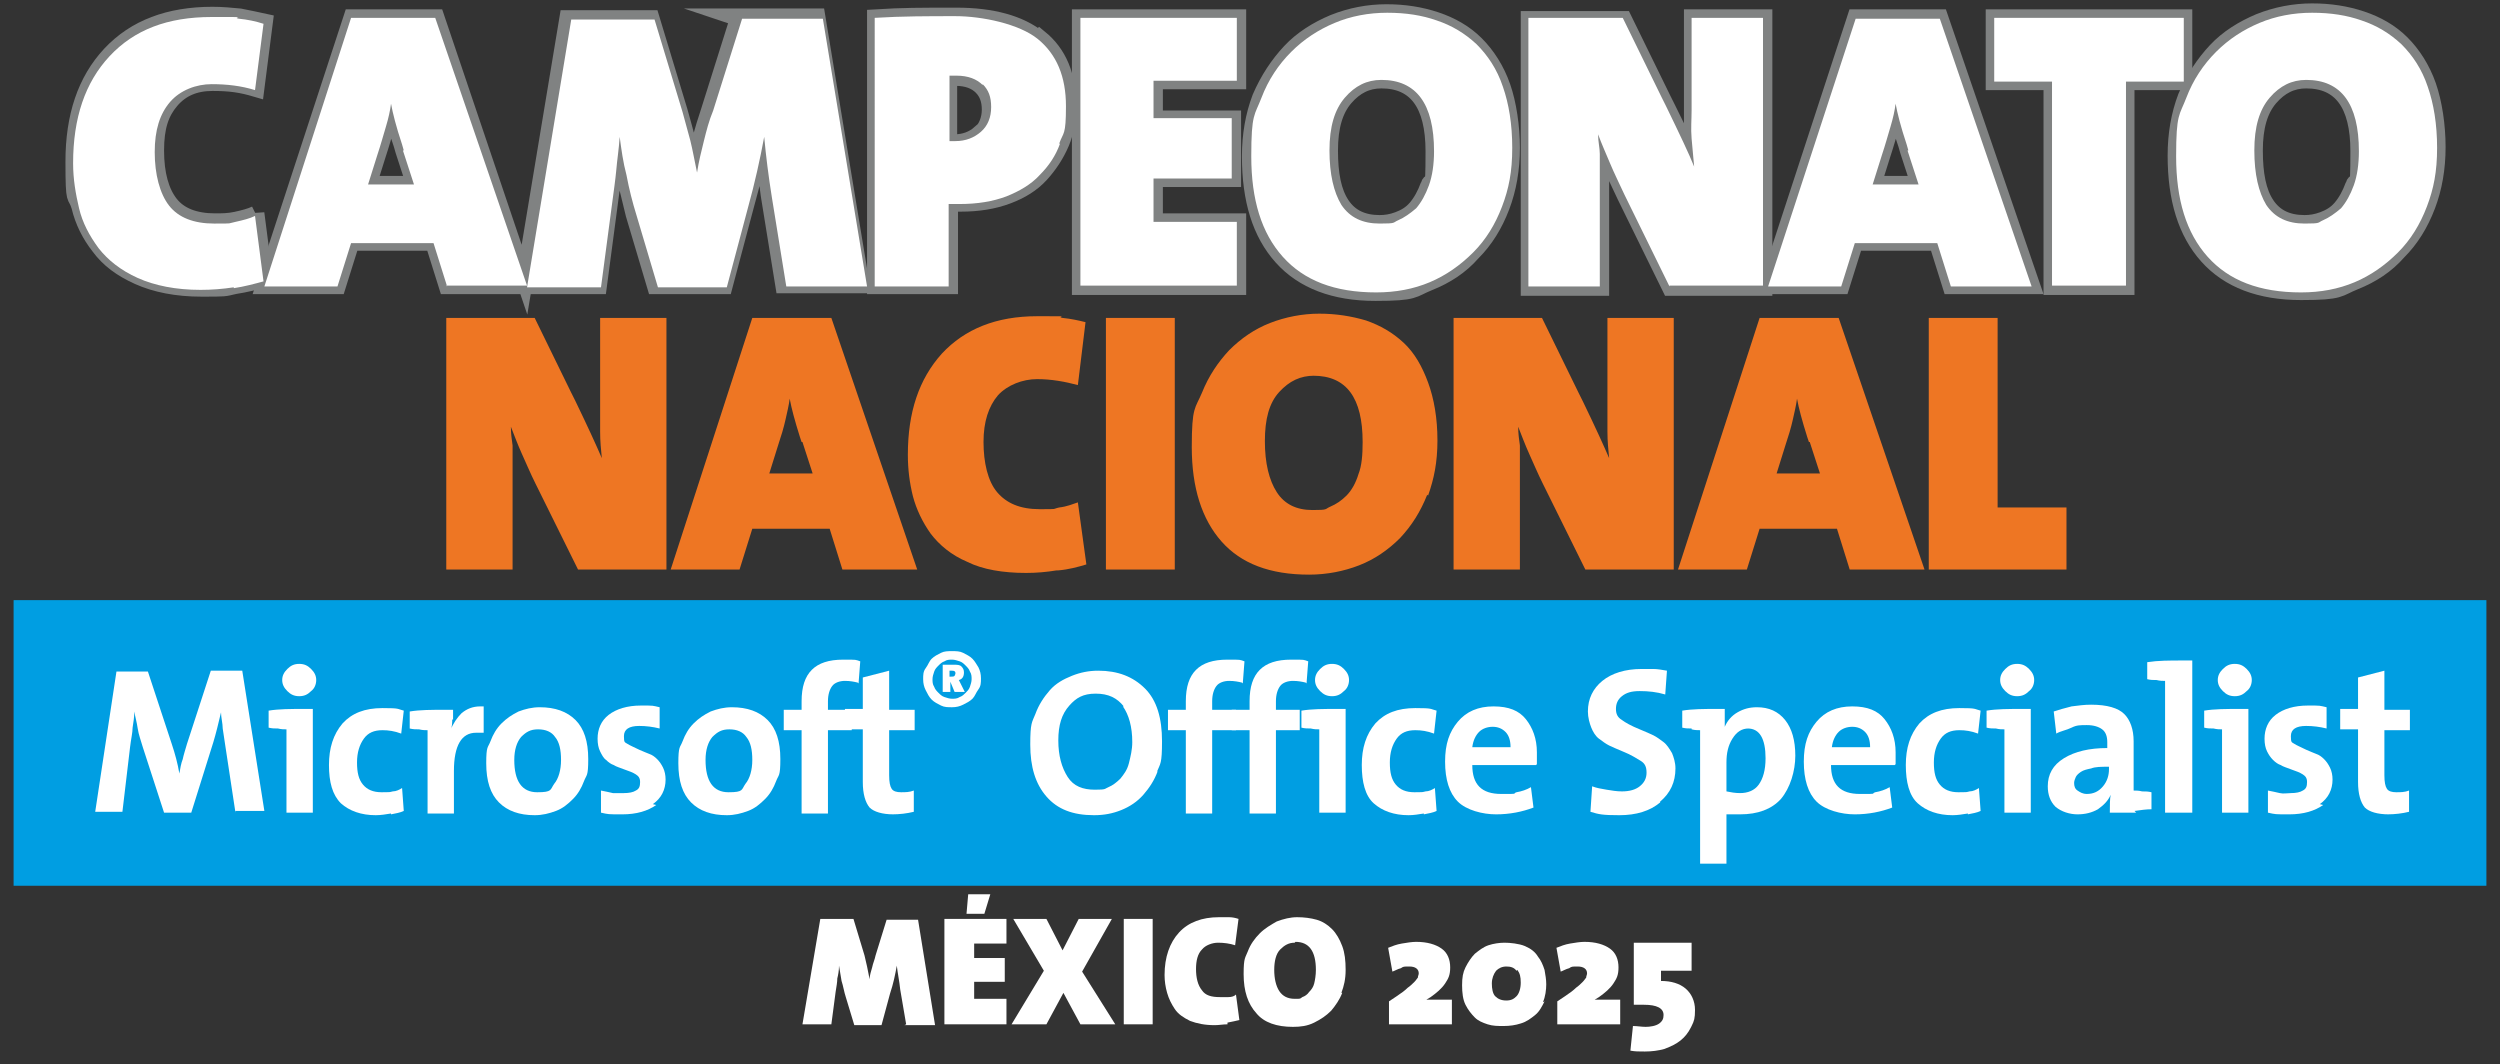 <?xml version="1.0" encoding="UTF-8"?>
<svg xmlns="http://www.w3.org/2000/svg" version="1.1" viewBox="0 0 294.1 125.2">
  <rect x="0" y="0" width="294.1" height="125.2" fill="#333333" stroke="none"/>
  <defs>
    <style>
      .cls-1 {
        fill: #fff;
      }

      .cls-2 {
        fill: #009ee2;
      }

      .cls-3 {
        fill: #808282;
        stroke: #808282;
        stroke-miterlimit: 10;
        stroke-width: 2px;
      }

      .cls-4 {
        fill: #ee7623;
      }
    </style>
  </defs>
  <!-- Generator: Adobe Illustrator 28.7.2, SVG Export Plug-In . SVG Version: 1.2.0 Build 154)  -->
  <g>
    <g id="Capa_1">
      <g>
        <g>
          <path class="cls-3" d="M30.1,25.2c-.6.3-1.4.5-2.3.7-.9.2-1.7.2-2.5.2-2.4,0-4.2-.7-5.3-2.1-1.1-1.4-1.7-3.5-1.7-6.3s.6-4.5,1.8-5.9c1.2-1.4,2.8-2.1,4.9-2.1s3.4.2,5.1.7l1-7.8c-.9-.2-1.9-.4-2.9-.6-1-.1-2.1-.2-3.2-.2-5.1,0-9.1,1.5-12,4.6-2.9,3.1-4.3,7.3-4.3,12.6s.2,3.6.7,5.3c.4,1.7,1.2,3.3,2.3,4.7,1.1,1.5,2.6,2.6,4.6,3.5,2,.9,4.5,1.4,7.4,1.4s2.6,0,3.9-.3c1.3-.2,2.5-.5,3.5-.8l-1-7.7Z"/>
          <path class="cls-3" d="M86.9,2.1l-3.4,10.8c-.4,1.2-.8,2.5-1.1,3.6-.3,1.2-.6,2.4-.8,3.7h0c-.2-1.4-.5-2.7-.8-3.8-.3-1.1-.6-2.3-.9-3.3l-3.3-10.9h-9.8l-5.1,30.7L51.3,2.1h-9.9l-10.3,31.5h8.6l1.6-5.1h9.7l1.6,5.1h17.8l1.3-9.8c.2-1.6.4-2.9.5-4,.1-1.1.3-2.4.4-3.9h0c.2,1.5.5,3,.8,4.5.4,1.5.8,3.1,1.2,4.8l2.5,8.4h8.1l2.5-9.4c.8-2.8,1.4-5.6,1.9-8.3h0c.2,2.3.6,4.7.9,7.1l1.7,10.5h9.1l-5.2-31.5h-9.5ZM43.3,21.7l1.1-3.5c.4-1.2.7-2.3,1-3.3.3-1,.5-1.9.6-2.7h0c.2,1.2.6,2.8,1.3,4.8l.2.7,1.3,4h-5.4Z"/>
          <path class="cls-3" d="M122.2,4.6c-2.2-1.8-5.5-2.7-9.7-2.7s-6.3,0-9.5.2v31.5h8.7v-9.7c.4,0,.8,0,1.3,0,2.1,0,3.9-.3,5.5-.9s2.9-1.4,3.9-2.5c1-1.1,1.8-2.3,2.4-3.7s.8-2.9.8-4.4c0-3.5-1.1-6.1-3.3-7.9ZM115.3,15.7c-.8.7-1.8,1.1-3,1.1s-.4,0-.7,0v-7.7c.2,0,.5,0,.8,0,1.4,0,2.4.4,3.1,1.1.7.7,1,1.6,1,2.7s-.4,2.2-1.2,2.9Z"/>
          <polygon class="cls-3" points="127.1 33.7 145.6 33.7 145.6 26.1 135.8 26.1 135.8 21 145 21 145 14 135.8 14 135.8 9.5 145.6 9.5 145.6 2.1 127.1 2.1 127.1 33.7"/>
          <path class="cls-3" d="M173.6,5.2c-1.3-1.3-2.9-2.2-4.7-2.8-1.8-.6-3.7-.9-5.8-.9s-4.2.4-6.2,1.2c-1.9.8-3.7,1.9-5.1,3.4s-2.6,3.3-3.5,5.4c-.8,2.1-1.2,4.4-1.2,6.9,0,5.1,1.2,9,3.7,11.8,2.5,2.8,6.2,4.2,11,4.2s4.3-.4,6.3-1.2,3.7-1.9,5.1-3.5c1.5-1.5,2.6-3.3,3.4-5.4.8-2.1,1.2-4.4,1.2-6.9s-.4-5.2-1.1-7.2c-.7-2-1.8-3.7-3.1-5ZM168.1,21.8c-.4,1.1-.9,2-1.5,2.7-.6.7-1.3,1.1-2.1,1.4s-1.5.4-2.2.4c-2,0-3.5-.7-4.5-2.2-1-1.5-1.4-3.6-1.4-6.4s.6-4.8,1.8-6.2c1.2-1.4,2.6-2.1,4.3-2.1,4.1,0,6.2,2.8,6.2,8.4s-.2,2.9-.6,4Z"/>
          <path class="cls-3" d="M199.1,13.2c0,1.1,0,2.1,0,3.3,0,1.1.1,2.2.3,3.3-.6-1.5-1.7-3.9-3.3-7.1l-.5-1-4.6-9.4h-11.1v31.5h8.4v-12.9c0-1.1,0-2,0-2.7,0-.7,0-1.5-.2-2.3.4,1.1.9,2.2,1.4,3.4.5,1.2,1.1,2.4,1.7,3.7l5.3,10.8h11V2.1h-8.4v11Z"/>
          <path class="cls-3" d="M218.3,2.1l-10.3,31.5h8.6l1.6-5.1h9.7l1.6,5.1h9.5l-10.8-31.5h-9.9ZM220.3,21.7l1.1-3.5c.4-1.2.7-2.3,1-3.3.3-1,.5-1.9.6-2.7h0c.2,1.2.6,2.8,1.3,4.8l.2.7,1.3,4h-5.4Z"/>
          <polygon class="cls-3" points="256.9 2.1 234.6 2.1 234.6 9.6 241.4 9.6 241.4 33.7 250.1 33.7 250.1 9.6 256.9 9.6 256.9 2.1"/>
          <path class="cls-3" d="M285.6,10.1c-.7-2-1.8-3.7-3.1-5-1.3-1.3-2.9-2.2-4.7-2.8-1.8-.6-3.7-.9-5.8-.9s-4.2.4-6.2,1.2c-1.9.8-3.7,1.9-5.1,3.4s-2.6,3.3-3.5,5.4c-.8,2.1-1.2,4.4-1.2,6.9,0,5.1,1.2,9,3.7,11.8,2.5,2.8,6.2,4.2,11,4.2s4.3-.4,6.3-1.2,3.7-1.9,5.1-3.5c1.5-1.5,2.6-3.3,3.4-5.4.8-2.1,1.2-4.4,1.2-6.9s-.4-5.2-1.1-7.2ZM276.9,21.8c-.4,1.1-.9,2-1.5,2.7-.6.7-1.3,1.1-2.1,1.4s-1.5.4-2.2.4c-2,0-3.5-.7-4.5-2.2-1-1.5-1.4-3.6-1.4-6.4s.6-4.8,1.8-6.2c1.2-1.4,2.6-2.1,4.3-2.1,4.1,0,6.2,2.8,6.2,8.4s-.2,2.9-.6,4Z"/>
        </g>
        <rect class="cls-2" x="1.6" y="70.6" width="290.9" height="33.6"/>
        <g>
          <path class="cls-4" d="M68,67l-5-10.1c-.6-1.2-1.1-2.4-1.6-3.5-.5-1.1-.9-2.2-1.3-3.2,0,.8.1,1.5.2,2.2,0,.6,0,1.5,0,2.5v12.1h-7.8v-29.6h10.4l4.3,8.8.5,1c1.5,3.1,2.5,5.3,3.1,6.7-.1-1-.2-2-.2-3.1,0-1.1,0-2.1,0-3.1v-10.3h7.8v29.6h-10.3Z"/>
          <path class="cls-4" d="M99.1,67l-1.5-4.8h-9.1l-1.5,4.8h-8.1l9.6-29.6h9.3l10.1,29.6h-8.9ZM94.3,52l-.2-.6c-.6-1.9-1-3.4-1.2-4.5h0c-.1.8-.3,1.6-.5,2.5-.2.9-.5,1.9-.9,3.1l-1,3.2h5.1l-1.2-3.7Z"/>
          <path class="cls-4" d="M124.3,67.1c-1.2.2-2.4.3-3.6.3-2.7,0-5.1-.4-6.9-1.3-1.9-.8-3.3-2-4.3-3.3-1-1.4-1.7-2.9-2.1-4.4-.4-1.6-.6-3.2-.6-4.9,0-5,1.3-8.9,4-11.9,2.7-2.9,6.4-4.4,11.2-4.4s2,0,3,.2c1,.1,1.9.3,2.7.5l-.9,7.4c-1.5-.4-3.1-.7-4.8-.7s-3.5.7-4.6,1.9c-1.1,1.3-1.7,3.1-1.7,5.5s.5,4.6,1.6,5.9c1.1,1.3,2.7,2,5,2s1.4,0,2.3-.2c.9-.1,1.6-.4,2.2-.6l1,7.3c-1,.3-2.1.6-3.3.7Z"/>
          <path class="cls-4" d="M130.1,67v-29.6h8.1v29.6h-8.1Z"/>
          <path class="cls-4" d="M167.9,58.2c-.8,2-1.8,3.6-3.2,5.1-1.4,1.4-3,2.5-4.8,3.2-1.8.7-3.8,1.1-5.9,1.1-4.6,0-8-1.3-10.3-3.9-2.3-2.6-3.5-6.3-3.5-11.1s.4-4.5,1.2-6.4c.8-2,1.9-3.6,3.2-5,1.4-1.4,3-2.5,4.8-3.2s3.8-1.1,5.8-1.1,3.8.3,5.5.8c1.7.6,3.1,1.4,4.4,2.6,1.3,1.2,2.2,2.8,2.9,4.7.7,1.9,1.1,4.2,1.1,6.8s-.4,4.5-1.1,6.5ZM154.6,44.2c-1.6,0-2.9.6-4.1,1.9s-1.7,3.2-1.7,5.8.5,4.6,1.4,6c.9,1.4,2.3,2.1,4.2,2.1s1.4-.1,2.1-.4c.7-.3,1.3-.7,1.9-1.3.6-.6,1.1-1.5,1.4-2.5.4-1,.5-2.3.5-3.8,0-5.2-1.9-7.8-5.8-7.8Z"/>
          <path class="cls-4" d="M186.5,67l-5-10.1c-.6-1.2-1.1-2.4-1.6-3.5-.5-1.1-.9-2.2-1.3-3.2,0,.8.1,1.5.2,2.2,0,.6,0,1.5,0,2.5v12.1h-7.8v-29.6h10.4l4.3,8.8.5,1c1.5,3.1,2.5,5.3,3.1,6.7-.1-1-.2-2-.2-3.1,0-1.1,0-2.1,0-3.1v-10.3h7.8v29.6h-10.3Z"/>
          <path class="cls-4" d="M217.6,67l-1.5-4.8h-9.1l-1.5,4.8h-8.1l9.6-29.6h9.3l10.1,29.6h-8.9ZM212.8,52l-.2-.6c-.6-1.9-1-3.4-1.2-4.5h0c-.1.8-.3,1.6-.5,2.5-.2.9-.5,1.9-.9,3.1l-1,3.2h5.1l-1.2-3.7Z"/>
          <path class="cls-4" d="M226.9,67v-29.6h8.1v22.3h8.1v7.3h-16.3Z"/>
        </g>
        <g>
          <path class="cls-1" d="M27.5,33.8c-1.3.2-2.6.3-3.9.3-2.9,0-5.4-.5-7.4-1.4-2-.9-3.5-2.1-4.6-3.5-1.1-1.5-1.9-3-2.3-4.7-.4-1.7-.7-3.4-.7-5.3,0-5.3,1.4-9.5,4.3-12.6,2.9-3.1,6.8-4.6,12-4.6s2.1,0,3.2.2c1,.1,2,.3,2.9.6l-1,7.8c-1.6-.5-3.3-.7-5.1-.7s-3.7.7-4.9,2.1c-1.2,1.4-1.8,3.3-1.8,5.9s.6,4.9,1.7,6.3c1.1,1.4,2.9,2.1,5.3,2.1s1.5,0,2.5-.2c.9-.2,1.7-.4,2.3-.7l1,7.7c-1.1.3-2.2.6-3.5.8Z"/>
          <path class="cls-1" d="M52.6,33.7l-1.6-5.1h-9.7l-1.6,5.1h-8.6L41.3,2.1h9.9l10.8,31.5h-9.5ZM47.5,17.7l-.2-.7c-.7-2.1-1.1-3.7-1.3-4.8h0c-.1.8-.3,1.7-.6,2.7-.3,1-.6,2.1-1,3.3l-1.1,3.5h5.4l-1.3-4Z"/>
          <path class="cls-1" d="M92.5,33.7l-1.7-10.5c-.4-2.5-.7-4.9-.9-7.1h0c-.5,2.7-1.1,5.4-1.9,8.3l-2.5,9.4h-8.1l-2.5-8.4c-.5-1.6-.9-3.2-1.2-4.8-.4-1.5-.6-3-.8-4.5h0c-.1,1.5-.3,2.7-.4,3.9-.1,1.1-.3,2.5-.5,4l-1.3,9.8h-8.7l5.2-31.5h9.8l3.3,10.9c.3,1.1.6,2.2.9,3.3.3,1.2.5,2.4.8,3.8h0c.2-1.3.5-2.5.8-3.7.3-1.2.6-2.4,1.1-3.6l3.4-10.8h9.5l5.2,31.5h-9.1Z"/>
          <path class="cls-1" d="M124.7,16.9c-.5,1.4-1.3,2.6-2.4,3.7-1,1.1-2.4,1.9-3.9,2.5-1.6.6-3.4.9-5.5.9s-.9,0-1.3,0v9.7h-8.7V2.1c3.2-.2,6.4-.2,9.5-.2s7.5.9,9.7,2.7c2.2,1.8,3.3,4.4,3.3,7.9s-.3,3-.8,4.4ZM115.6,10c-.7-.7-1.7-1.1-3.1-1.1s-.6,0-.8,0v7.7c.2,0,.4,0,.7,0,1.2,0,2.2-.4,3-1.1.8-.7,1.2-1.7,1.2-2.9s-.3-2-1-2.7Z"/>
          <path class="cls-1" d="M127.1,33.7V2.1h18.4v7.4h-9.8v4.4h9.2v7.1h-9.2v5.1h9.8v7.5h-18.4Z"/>
          <path class="cls-1" d="M176.7,24.3c-.8,2.1-1.9,3.9-3.4,5.4-1.5,1.5-3.2,2.7-5.1,3.5s-4,1.2-6.3,1.2c-4.9,0-8.5-1.4-11-4.2-2.5-2.8-3.7-6.7-3.7-11.8s.4-4.8,1.2-6.9c.8-2.1,2-3.9,3.5-5.4,1.5-1.5,3.2-2.6,5.1-3.4,1.9-.8,4-1.2,6.2-1.2s4.1.3,5.8.9c1.8.6,3.3,1.5,4.7,2.8,1.3,1.3,2.4,2.9,3.1,5,.7,2,1.1,4.4,1.1,7.2s-.4,4.8-1.2,6.9ZM162.5,9.4c-1.7,0-3.1.7-4.3,2.1-1.2,1.4-1.8,3.4-1.8,6.2s.5,4.9,1.4,6.4c1,1.5,2.5,2.2,4.5,2.2s1.5-.1,2.2-.4,1.4-.8,2.1-1.4c.6-.7,1.1-1.6,1.5-2.7.4-1.1.6-2.5.6-4,0-5.6-2.1-8.4-6.2-8.4Z"/>
          <path class="cls-1" d="M196.4,33.7l-5.3-10.8c-.6-1.3-1.2-2.5-1.7-3.7s-1-2.3-1.4-3.4c0,.9.2,1.6.2,2.3,0,.7,0,1.6,0,2.7v12.9h-8.4V2.1h11.1l4.6,9.4.5,1c1.6,3.3,2.7,5.6,3.3,7.1-.1-1.1-.2-2.1-.3-3.3s0-2.2,0-3.3V2.1h8.4v31.5h-11Z"/>
          <path class="cls-1" d="M229.5,33.7l-1.6-5.1h-9.7l-1.6,5.1h-8.6l10.3-31.5h9.9l10.8,31.5h-9.5ZM224.5,17.7l-.2-.7c-.7-2.1-1.1-3.7-1.3-4.8h0c-.1.8-.3,1.7-.6,2.7-.3,1-.6,2.1-1,3.3l-1.1,3.5h5.4l-1.3-4Z"/>
          <path class="cls-1" d="M250.1,9.6v24h-8.7V9.6h-6.8V2.1h22.3v7.5h-6.8Z"/>
          <path class="cls-1" d="M285.5,24.3c-.8,2.1-1.9,3.9-3.4,5.4-1.5,1.5-3.2,2.7-5.1,3.5s-4,1.2-6.3,1.2c-4.9,0-8.5-1.4-11-4.2-2.5-2.8-3.7-6.7-3.7-11.8s.4-4.8,1.2-6.9c.8-2.1,2-3.9,3.5-5.4,1.5-1.5,3.2-2.6,5.1-3.4,1.9-.8,4-1.2,6.2-1.2s4.1.3,5.8.9c1.8.6,3.3,1.5,4.7,2.8,1.3,1.3,2.4,2.9,3.1,5,.7,2,1.1,4.4,1.1,7.2s-.4,4.8-1.2,6.9ZM271.3,9.4c-1.7,0-3.1.7-4.3,2.1-1.2,1.4-1.8,3.4-1.8,6.2s.5,4.9,1.4,6.4c1,1.5,2.5,2.2,4.5,2.2s1.5-.1,2.2-.4,1.4-.8,2.1-1.4c.6-.7,1.1-1.6,1.5-2.7.4-1.1.6-2.5.6-4,0-5.6-2.1-8.4-6.2-8.4Z"/>
        </g>
        <g>
          <path class="cls-1" d="M27.7,95.6l-1.2-7.9c-.1-.7-.2-1.4-.3-2,0-.6-.2-1.3-.2-1.9h0c-.3,1.3-.6,2.5-.9,3.5l-2.6,8.3h-3.2l-2.5-7.7c-.2-.7-.5-1.5-.6-2.2s-.3-1.4-.4-2h0c0,.6-.1,1.3-.2,1.9,0,.6-.2,1.4-.3,2.3l-.9,7.6h-3.2l2.5-16.5h3.7l2.8,8.5c.4,1.2.7,2.3.9,3.5h0c.1-.6.2-1.2.4-1.7.1-.5.3-1.1.5-1.8l2.8-8.6h3.7l2.6,16.5h-3.4Z"/>
          <path class="cls-1" d="M36.8,95.6h-3.1v-9.8c-.3,0-.6,0-1-.1-.4,0-.7,0-1.1-.1v-2c1.2-.2,2.6-.2,4.1-.2s.4,0,.6,0h.5v12.2ZM36.6,81.3c-.4.4-.8.6-1.4.6s-1-.2-1.4-.6c-.4-.4-.6-.8-.6-1.3s.2-.9.6-1.3c.4-.4.8-.6,1.4-.6s1,.2,1.4.6c.4.4.6.8.6,1.3s-.2,1-.6,1.3Z"/>
          <path class="cls-1" d="M46,95.7c-.6.1-1.2.2-1.8.2-1.7,0-3.1-.5-4.1-1.4-1-1-1.4-2.5-1.4-4.5s.5-3.6,1.6-4.9c1.1-1.2,2.6-1.8,4.7-1.8s1.7.1,2.5.3l-.3,2.7c-.8-.3-1.5-.4-2.2-.4-1,0-1.7.3-2.2,1s-.8,1.6-.8,2.8.2,2,.7,2.6c.5.6,1.2.9,2.2.9s.9,0,1.3-.1c.4,0,.8-.2,1.1-.4l.2,2.7c-.4.2-1,.3-1.5.4Z"/>
          <path class="cls-1" d="M53.2,84.6c0,.4,0,.9-.2,1.3h0c.3-.8.8-1.5,1.3-2,.6-.5,1.3-.8,2.2-.8h.2s.1,0,.2,0v3.1c-.4,0-.7,0-.9,0-1.7,0-2.6,1.5-2.6,4.5v5h-3.1v-9.8c-.3,0-.6,0-1-.1-.4,0-.7,0-1.1-.1v-2c1.2-.2,2.6-.2,4.1-.2s.4,0,.5,0h.5c0,.3,0,.7,0,1.2Z"/>
          <path class="cls-1" d="M68.7,91.9c-.3.8-.7,1.5-1.3,2.1s-1.2,1.1-2,1.4c-.8.3-1.6.5-2.5.5-1.8,0-3.2-.5-4.2-1.5s-1.5-2.5-1.5-4.6.2-1.8.5-2.6c.3-.8.7-1.5,1.3-2.1.6-.6,1.2-1,2-1.4.8-.3,1.6-.5,2.5-.5,1.8,0,3.2.5,4.2,1.5,1,1,1.5,2.5,1.5,4.6s-.2,1.8-.5,2.6ZM65.3,86.7c-.4-.6-1.1-.9-2-.9s-1.4.3-2,.9c-.5.6-.8,1.5-.8,2.7,0,2.5.9,3.8,2.7,3.8s1.5-.3,2-1c.5-.6.8-1.6.8-2.8s-.2-2.1-.7-2.7Z"/>
          <path class="cls-1" d="M77.2,94.7c-1,.7-2.3,1.1-4,1.1s-1.6,0-2.5-.2v-2.6c.5.1,1,.2,1.4.3.4,0,.9,0,1.3,0,.6,0,1.1-.1,1.4-.3.4-.2.5-.5.5-1s-.2-.7-.5-.9-.8-.4-1.4-.6c-.5-.2-.9-.3-1.2-.5-.3-.1-.6-.3-.9-.6-.3-.2-.5-.6-.7-1s-.3-.9-.3-1.5c0-1.1.4-2.1,1.3-2.8.9-.7,2.2-1.1,3.8-1.1s1.3,0,2.2.2v2.5c-.8-.2-1.6-.3-2.4-.3-1.2,0-1.8.4-1.8,1.2s.1.7.4.9.8.4,1.4.7c.5.2.9.4,1.2.5.3.1.6.3.9.6.3.3.5.6.7,1,.2.4.3.9.3,1.4,0,1.2-.5,2.2-1.5,2.9Z"/>
          <path class="cls-1" d="M91.3,91.9c-.3.8-.7,1.5-1.3,2.1s-1.2,1.1-2,1.4c-.8.3-1.6.5-2.5.5-1.8,0-3.2-.5-4.2-1.5s-1.5-2.5-1.5-4.6.2-1.8.5-2.6c.3-.8.7-1.5,1.3-2.1.6-.6,1.2-1,2-1.4.8-.3,1.6-.5,2.5-.5,1.8,0,3.2.5,4.2,1.5,1,1,1.5,2.5,1.5,4.6s-.2,1.8-.5,2.6ZM87.8,86.7c-.4-.6-1.1-.9-2-.9s-1.4.3-2,.9c-.5.6-.8,1.5-.8,2.7,0,2.5.9,3.8,2.7,3.8s1.5-.3,2-1c.5-.6.8-1.6.8-2.8s-.2-2.1-.7-2.7Z"/>
          <path class="cls-1" d="M100.9,80.3c-.4-.1-.9-.2-1.5-.2s-1.2.2-1.5.6c-.3.4-.5,1-.5,1.8v1h2.8v2.4h-2.8v9.8h-3.1v-9.8h-2.1v-2.4h2.1v-1c0-1.7.4-2.9,1.2-3.7.8-.8,2-1.2,3.7-1.2s1.4,0,2,.2l-.2,2.6Z"/>
          <path class="cls-1" d="M105.1,95.8c-1.3,0-2.3-.3-2.8-.8-.5-.6-.8-1.6-.8-3v-6.2h-2.1v-2.4h2.1v-3.7l3.1-.8v4.6h3v2.4h-3v5.3c0,.8.1,1.3.3,1.6.2.3.6.4,1.1.4s1,0,1.5-.2v2.5c-.8.2-1.7.3-2.5.3Z"/>
          <path class="cls-1" d="M113.3,76.8c.4.2.8.4,1.1.7s.5.7.7,1c.2.4.3.8.3,1.3s0,.9-.3,1.3-.4.8-.7,1.1c-.3.3-.7.5-1.1.7s-.8.3-1.3.3-.9,0-1.3-.2c-.4-.2-.8-.4-1.1-.7-.3-.3-.5-.7-.7-1.1s-.3-.8-.3-1.3,0-.9.3-1.3.4-.8.7-1.1c.3-.3.7-.5,1.1-.7.4-.2.8-.2,1.3-.2s.9,0,1.3.2ZM111.1,77.8c-.3.1-.5.3-.7.5s-.4.4-.5.7c-.1.3-.2.6-.2.9s0,.6.2.9c.1.3.3.5.5.7s.4.4.7.5c.3.1.6.2.9.2s.6,0,.9-.2c.3-.1.5-.3.7-.5.2-.2.4-.4.5-.7.1-.3.2-.6.2-.9s0-.6-.2-.9c-.1-.3-.3-.5-.5-.7-.2-.2-.4-.4-.7-.5-.3-.1-.6-.2-.9-.2s-.6,0-.9.2ZM112.3,81.4l-.5-1.2h0v1.2h-.9v-3.2h1.3c.4,0,.7,0,.9.2s.3.4.3.7c0,.5-.2.8-.6.9,0,0,.1.2.2.4l.5,1h-1ZM111.9,78.9h-.2v.7h.2c.2,0,.3,0,.4-.1,0,0,.1-.2.1-.3,0-.2-.1-.3-.4-.3Z"/>
          <path class="cls-1" d="M136.2,90.7c-.4,1.1-1,2-1.7,2.8s-1.6,1.4-2.6,1.8c-1,.4-2,.6-3.2.6-2.5,0-4.3-.7-5.6-2.2s-1.9-3.5-1.9-6.1.2-2.6.6-3.6c.4-1.1,1-2,1.7-2.8.7-.8,1.6-1.3,2.6-1.7s2-.6,3.1-.6c2.3,0,4.1.7,5.5,2.1s2,3.5,2,6.2-.2,2.6-.6,3.6ZM132.2,83.1c-.8-1-1.8-1.5-3.3-1.5s-2.3.5-3.1,1.4c-.9,1-1.3,2.3-1.3,4.1s.4,3.2,1.1,4.3,1.8,1.5,3.2,1.5,1.1-.1,1.6-.3c.5-.2,1-.6,1.4-1,.4-.5.8-1,1-1.8s.4-1.6.4-2.5c0-1.8-.4-3.2-1.1-4.2Z"/>
          <path class="cls-1" d="M146.1,80.3c-.4-.1-.9-.2-1.5-.2s-1.2.2-1.5.6c-.3.4-.5,1-.5,1.8v1h2.8v2.4h-2.8v9.8h-3.1v-9.8h-2.1v-2.4h2.1v-1c0-1.7.4-2.9,1.2-3.7.8-.8,2-1.2,3.7-1.2s1.4,0,2,.2l-.2,2.6Z"/>
          <path class="cls-1" d="M153.6,80.3c-.4-.1-.9-.2-1.5-.2s-1.2.2-1.5.6c-.3.4-.5,1-.5,1.8v1h2.8v2.4h-2.8v9.8h-3.1v-9.8h-2.1v-2.4h2.1v-1c0-1.7.4-2.9,1.2-3.7.8-.8,2-1.2,3.7-1.2s1.4,0,2,.2l-.2,2.6Z"/>
          <path class="cls-1" d="M158.3,95.6h-3.1v-9.8c-.3,0-.6,0-1-.1-.4,0-.7,0-1.1-.1v-2c1.2-.2,2.6-.2,4.1-.2s.4,0,.6,0h.5v12.2ZM158.1,81.3c-.4.4-.8.6-1.4.6s-1-.2-1.4-.6c-.4-.4-.6-.8-.6-1.3s.2-.9.6-1.3c.4-.4.8-.6,1.4-.6s1,.2,1.4.6c.4.4.6.8.6,1.3s-.2,1-.6,1.3Z"/>
          <path class="cls-1" d="M167.5,95.7c-.6.1-1.2.2-1.8.2-1.7,0-3.1-.5-4.1-1.4s-1.4-2.5-1.4-4.5.5-3.6,1.6-4.9c1.1-1.2,2.6-1.8,4.7-1.8s1.7.1,2.5.3l-.3,2.7c-.8-.3-1.5-.4-2.2-.4-1,0-1.7.3-2.2,1-.5.7-.8,1.6-.8,2.8s.2,2,.7,2.6c.5.6,1.2.9,2.2.9s.9,0,1.3-.1c.4,0,.8-.2,1.1-.4l.2,2.7c-.4.2-1,.3-1.5.4Z"/>
          <path class="cls-1" d="M180.7,90h-7.5c0,2.3,1.1,3.4,3.4,3.4s1.2,0,1.8-.2c.6-.1,1.2-.3,1.7-.6l.3,2.4c-1.3.5-2.8.8-4.4.8s-3.5-.5-4.5-1.5c-1-1-1.5-2.6-1.5-4.7s.5-3.5,1.5-4.7,2.4-1.8,4.2-1.8,3,.5,3.8,1.5,1.3,2.3,1.3,3.9,0,1,0,1.4ZM177.1,86.1c-.4-.4-.9-.6-1.5-.6s-1.2.2-1.6.6c-.4.4-.7,1-.8,1.8h4.5c0-.8-.2-1.4-.6-1.8Z"/>
          <path class="cls-1" d="M195.3,94.4c-1.2,1-2.8,1.5-4.8,1.5s-2.4-.1-3.4-.4l.2-3c.5.2,1.1.3,1.7.4.6.1,1.2.2,1.8.2.9,0,1.6-.2,2.1-.6.5-.4.8-.9.8-1.6s-.2-1.1-.7-1.4-1.1-.7-2.1-1.1c-.7-.3-1.2-.5-1.6-.7s-.8-.5-1.2-.8c-.4-.3-.7-.8-.9-1.3-.2-.5-.4-1.2-.4-1.9,0-1.5.6-2.7,1.7-3.6,1.1-.9,2.7-1.4,4.6-1.4s.9,0,1.4,0c.5,0,1,.1,1.6.2l-.2,2.8c-1-.3-2-.4-3-.4s-1.6.2-2.1.6c-.5.4-.7.9-.7,1.5s.2,1,.7,1.3c.4.3,1.1.7,2.1,1.1.7.3,1.2.5,1.6.7.4.2.8.5,1.2.8s.7.8,1,1.3c.2.5.4,1.1.4,1.8,0,1.6-.6,2.9-1.8,3.9Z"/>
          <path class="cls-1" d="M199,85.7c-.4,0-.7,0-1.1-.1v-2c1.2-.2,2.6-.2,4-.2s.4,0,.5,0h.5c0,.4,0,.7,0,1.1,0,.4,0,.7,0,1h0c.3-.7.8-1.3,1.5-1.7s1.4-.6,2.3-.6c1.4,0,2.5.5,3.3,1.5.8,1,1.2,2.4,1.2,4.2s-.6,3.8-1.7,5.1c-1.1,1.2-2.7,1.8-4.8,1.8s-1.1,0-1.6,0v5.8h-3.1v-15.7c-.3,0-.6,0-1-.1ZM205.7,85.7c-.8,0-1.4.4-1.9,1.2-.5.8-.7,1.7-.7,2.8v3.4c.5.1,1,.2,1.6.2.9,0,1.7-.3,2.2-1,.5-.7.8-1.7.8-3.1,0-2.3-.7-3.5-2.1-3.5Z"/>
          <path class="cls-1" d="M222.9,90h-7.5c0,2.3,1.1,3.4,3.4,3.4s1.2,0,1.8-.2c.6-.1,1.2-.3,1.7-.6l.3,2.4c-1.3.5-2.8.8-4.4.8s-3.5-.5-4.5-1.5c-1-1-1.5-2.6-1.5-4.7s.5-3.5,1.5-4.7,2.4-1.8,4.2-1.8,3,.5,3.8,1.5,1.3,2.3,1.3,3.9,0,1,0,1.4ZM219.4,86.1c-.4-.4-.9-.6-1.5-.6s-1.2.2-1.6.6c-.4.4-.7,1-.8,1.8h4.5c0-.8-.2-1.4-.6-1.8Z"/>
          <path class="cls-1" d="M231.5,95.7c-.6.1-1.2.2-1.8.2-1.7,0-3.1-.5-4.1-1.4s-1.4-2.5-1.4-4.5.5-3.6,1.6-4.9c1.1-1.2,2.6-1.8,4.7-1.8s1.7.1,2.5.3l-.3,2.7c-.8-.3-1.5-.4-2.2-.4-1,0-1.7.3-2.2,1-.5.7-.8,1.6-.8,2.8s.2,2,.7,2.6c.5.6,1.2.9,2.2.9s.9,0,1.3-.1c.4,0,.8-.2,1.1-.4l.2,2.7c-.4.2-1,.3-1.5.4Z"/>
          <path class="cls-1" d="M238.9,95.6h-3.1v-9.8c-.3,0-.6,0-1-.1-.4,0-.7,0-1.1-.1v-2c1.2-.2,2.6-.2,4.1-.2s.4,0,.6,0h.5v12.2ZM238.7,81.3c-.4.4-.8.6-1.4.6s-1-.2-1.4-.6c-.4-.4-.6-.8-.6-1.3s.2-.9.6-1.3c.4-.4.8-.6,1.4-.6s1,.2,1.4.6c.4.4.6.8.6,1.3s-.2,1-.6,1.3Z"/>
          <path class="cls-1" d="M251.3,95.6c-.7,0-1.4,0-2.1,0s-.3,0-.5,0h-.5c0-.9,0-1.6.1-2.1h0c-.3.7-.8,1.2-1.5,1.7-.7.4-1.5.6-2.4.6s-1.9-.3-2.6-.9c-.6-.6-.9-1.4-.9-2.4,0-1.4.6-2.5,1.9-3.3,1.3-.8,3-1.2,5.1-1.2v-.7c0-.7-.2-1.2-.6-1.5-.4-.3-1-.5-1.8-.5s-1.2,0-1.8.3-1.3.4-1.8.7l-.3-2.6c.6-.2,1.3-.4,2.1-.6.8-.1,1.5-.2,2.3-.2,1.9,0,3.2.4,3.9,1.1.7.7,1.1,1.8,1.1,3.2v5.8c.3,0,.6,0,1,.1.4,0,.7,0,1.1.1v2c-.6,0-1.3.1-2,.2ZM248,90.2c-.8,0-1.5,0-2,.2-.5.1-.9.2-1.2.4s-.5.4-.6.6c-.1.2-.2.5-.2.7,0,.4.1.7.4.9.3.2.6.4,1.1.4.8,0,1.4-.3,1.9-.9.5-.6.7-1.3.7-2v-.3Z"/>
          <path class="cls-1" d="M257.8,95.6h-3.1v-15.5c-.3,0-.6,0-1-.1-.4,0-.7,0-1.1-.1v-2c1.3-.2,2.6-.2,4.2-.2s.4,0,.6,0h.5v17.9Z"/>
          <path class="cls-1" d="M264.5,95.6h-3.1v-9.8c-.3,0-.6,0-1-.1-.4,0-.7,0-1.1-.1v-2c1.2-.2,2.6-.2,4.1-.2s.4,0,.6,0h.5v12.2ZM264.3,81.3c-.4.4-.8.6-1.4.6s-1-.2-1.4-.6c-.4-.4-.6-.8-.6-1.3s.2-.9.6-1.3c.4-.4.8-.6,1.4-.6s1,.2,1.4.6c.4.4.6.8.6,1.3s-.2,1-.6,1.3Z"/>
          <path class="cls-1" d="M273.3,94.7c-1,.7-2.3,1.1-4,1.1s-1.6,0-2.5-.2v-2.6c.5.1,1,.2,1.4.3s.9,0,1.3,0c.6,0,1.1-.1,1.4-.3.4-.2.5-.5.5-1s-.2-.7-.5-.9-.8-.4-1.4-.6c-.5-.2-.9-.3-1.2-.5-.3-.1-.6-.3-.9-.6s-.5-.6-.7-1c-.2-.4-.3-.9-.3-1.5,0-1.1.4-2.1,1.3-2.8.9-.7,2.2-1.1,3.8-1.1s1.3,0,2.2.2v2.5c-.8-.2-1.6-.3-2.4-.3-1.2,0-1.8.4-1.8,1.2s.1.7.4.9c.3.2.8.4,1.4.7.5.2.9.4,1.2.5.3.1.6.3.9.6.3.3.5.6.7,1,.2.4.3.9.3,1.4,0,1.2-.5,2.2-1.5,2.9Z"/>
          <path class="cls-1" d="M281,95.8c-1.3,0-2.3-.3-2.8-.8-.5-.6-.8-1.6-.8-3v-6.2h-2.1v-2.4h2.1v-3.7l3.1-.8v4.6h3v2.4h-3v5.3c0,.8.1,1.3.3,1.6.2.3.6.4,1.1.4s1,0,1.5-.2v2.5c-.8.2-1.7.3-2.5.3Z"/>
        </g>
        <g>
          <path class="cls-1" d="M106.6,120.5l-.7-4.1c-.1-1-.3-1.9-.4-2.8h0c-.2,1.1-.4,2.1-.8,3.3l-1,3.7h-3.2l-1-3.3c-.2-.6-.3-1.3-.5-1.9-.1-.6-.2-1.2-.3-1.8h0c0,.6-.1,1.1-.2,1.5,0,.4-.1,1-.2,1.6l-.5,3.8h-3.4l2.1-12.4h3.9l1.3,4.3c.1.4.2.9.3,1.3.1.5.2,1,.3,1.5h0c0-.5.2-1,.3-1.4.1-.5.3-.9.4-1.4l1.3-4.2h3.7l2,12.4h-3.6Z"/>
          <path class="cls-1" d="M111.1,120.5v-12.4h7.3v2.9h-3.8v1.7h3.6v2.8h-3.6v2h3.8v3h-7.3Z"/>
          <path class="cls-1" d="M127.1,120.5l-2-3.7-2,3.7h-4.1l3.8-6.3-3.6-6.1h3.9l1.9,3.7,1.9-3.7h3.9l-3.5,6.2,3.9,6.2h-4.3Z"/>
          <path class="cls-1" d="M132.2,120.5v-12.4h3.4v12.4h-3.4Z"/>
          <path class="cls-1" d="M144.4,120.5c-.5,0-1,.1-1.5.1-1.2,0-2.1-.2-2.9-.5-.8-.4-1.4-.8-1.8-1.4s-.7-1.2-.9-1.9-.3-1.4-.3-2.1c0-2.1.6-3.8,1.7-5,1.1-1.2,2.7-1.8,4.7-1.8s.8,0,1.2,0c.4,0,.8.1,1.1.2l-.4,3.1c-.6-.2-1.3-.3-2-.3s-1.5.3-1.9.8c-.5.5-.7,1.3-.7,2.3s.2,1.9.7,2.5c.4.6,1.1.8,2.1.8s.6,0,1,0c.4,0,.7-.1.9-.3l.4,3c-.4.1-.9.2-1.4.3Z"/>
          <path class="cls-1" d="M157.9,116.8c-.3.8-.8,1.5-1.3,2.1-.6.6-1.2,1-2,1.4s-1.6.5-2.5.5c-1.9,0-3.4-.5-4.3-1.6-1-1.1-1.5-2.6-1.5-4.6s.2-1.9.5-2.7c.3-.8.8-1.5,1.4-2.1.6-.6,1.3-1,2-1.4.8-.3,1.6-.5,2.4-.5s1.6.1,2.3.3c.7.2,1.3.6,1.8,1.1.5.5.9,1.2,1.2,2s.4,1.7.4,2.8-.2,1.9-.5,2.7ZM152.3,110.9c-.7,0-1.2.3-1.7.8s-.7,1.4-.7,2.4.2,1.9.6,2.5c.4.6,1,.9,1.8.9s.6,0,.9-.2c.3-.1.6-.3.8-.6.3-.3.5-.6.6-1,.1-.4.2-1,.2-1.6,0-2.2-.8-3.3-2.4-3.3Z"/>
          <path class="cls-1" d="M163.4,120.5v-2.7l.9-.6c.6-.4,1-.7,1.3-1,.3-.2.6-.5.8-.7.2-.2.3-.4.4-.5,0-.2.1-.3.1-.5,0-.5-.4-.8-1.1-.8s-.7,0-1,.2c-.4.1-.7.3-1,.4l-.5-2.8c.5-.2,1-.4,1.6-.5.6-.1,1.2-.2,1.7-.2,1.3,0,2.3.3,3,.8.7.5,1,1.3,1,2.2s-.2,1.3-.6,1.9c-.4.6-1,1.1-1.7,1.6l-.5.3h0c.5,0,1,0,1.4,0,.4,0,.9,0,1.6,0v2.9h-7.6Z"/>
          <path class="cls-1" d="M181.7,117.8c-.3.6-.6,1.2-1.1,1.6-.5.4-1,.8-1.7,1-.6.2-1.3.3-2,.3s-1.3,0-1.9-.2-1.1-.4-1.5-.8c-.4-.4-.8-.9-1.1-1.5-.3-.6-.4-1.4-.4-2.3s.1-1.5.4-2.1c.3-.6.7-1.2,1.1-1.6.5-.4,1-.8,1.6-1,.6-.2,1.3-.3,1.9-.3s1.7.1,2.4.4,1.2.7,1.5,1.2c.4.5.6,1,.8,1.6.1.6.2,1.1.2,1.7s-.1,1.5-.4,2.1ZM178.4,114.2c-.3-.4-.7-.5-1.2-.5s-.9.2-1.2.5c-.3.4-.5.9-.5,1.5s.1,1.2.4,1.5.7.5,1.3.5.9-.2,1.2-.5.5-.9.5-1.6-.1-1.1-.4-1.5Z"/>
          <path class="cls-1" d="M183.2,120.5v-2.7l.9-.6c.6-.4,1-.7,1.3-1,.3-.2.6-.5.8-.7.2-.2.3-.4.4-.5,0-.2.1-.3.1-.5,0-.5-.4-.8-1.1-.8s-.7,0-1,.2c-.4.1-.7.3-1,.4l-.5-2.8c.5-.2,1-.4,1.6-.5.6-.1,1.2-.2,1.7-.2,1.3,0,2.3.3,3,.8.7.5,1,1.3,1,2.2s-.2,1.3-.6,1.9c-.4.6-1,1.1-1.7,1.6l-.5.3h0c.5,0,1,0,1.4,0,.4,0,.9,0,1.6,0v2.9h-7.6Z"/>
          <path class="cls-1" d="M198.9,120.9c-.3.6-.7,1.1-1.2,1.5-.5.4-1.1.7-1.9,1-.7.2-1.5.3-2.3.3s-1.1,0-1.7-.1l.3-2.9c.5,0,1,.1,1.5.1s1.2-.1,1.6-.4.5-.6.5-1c0-.8-.8-1.2-2.3-1.2s-.4,0-.6,0c-.2,0-.4,0-.6,0v-7.3h6.8v3.3h-3.6s0,1.2,0,1.2c1.2,0,2.2.3,2.9.9.7.6,1.1,1.5,1.1,2.5s-.1,1.3-.4,1.9Z"/>
        </g>
        <path class="cls-1" d="M115.8,107.5h-2.1s.2-2.3.2-2.3h2.6s-.7,2.3-.7,2.3Z"/>
      </g>
    </g>
  </g>
</svg>